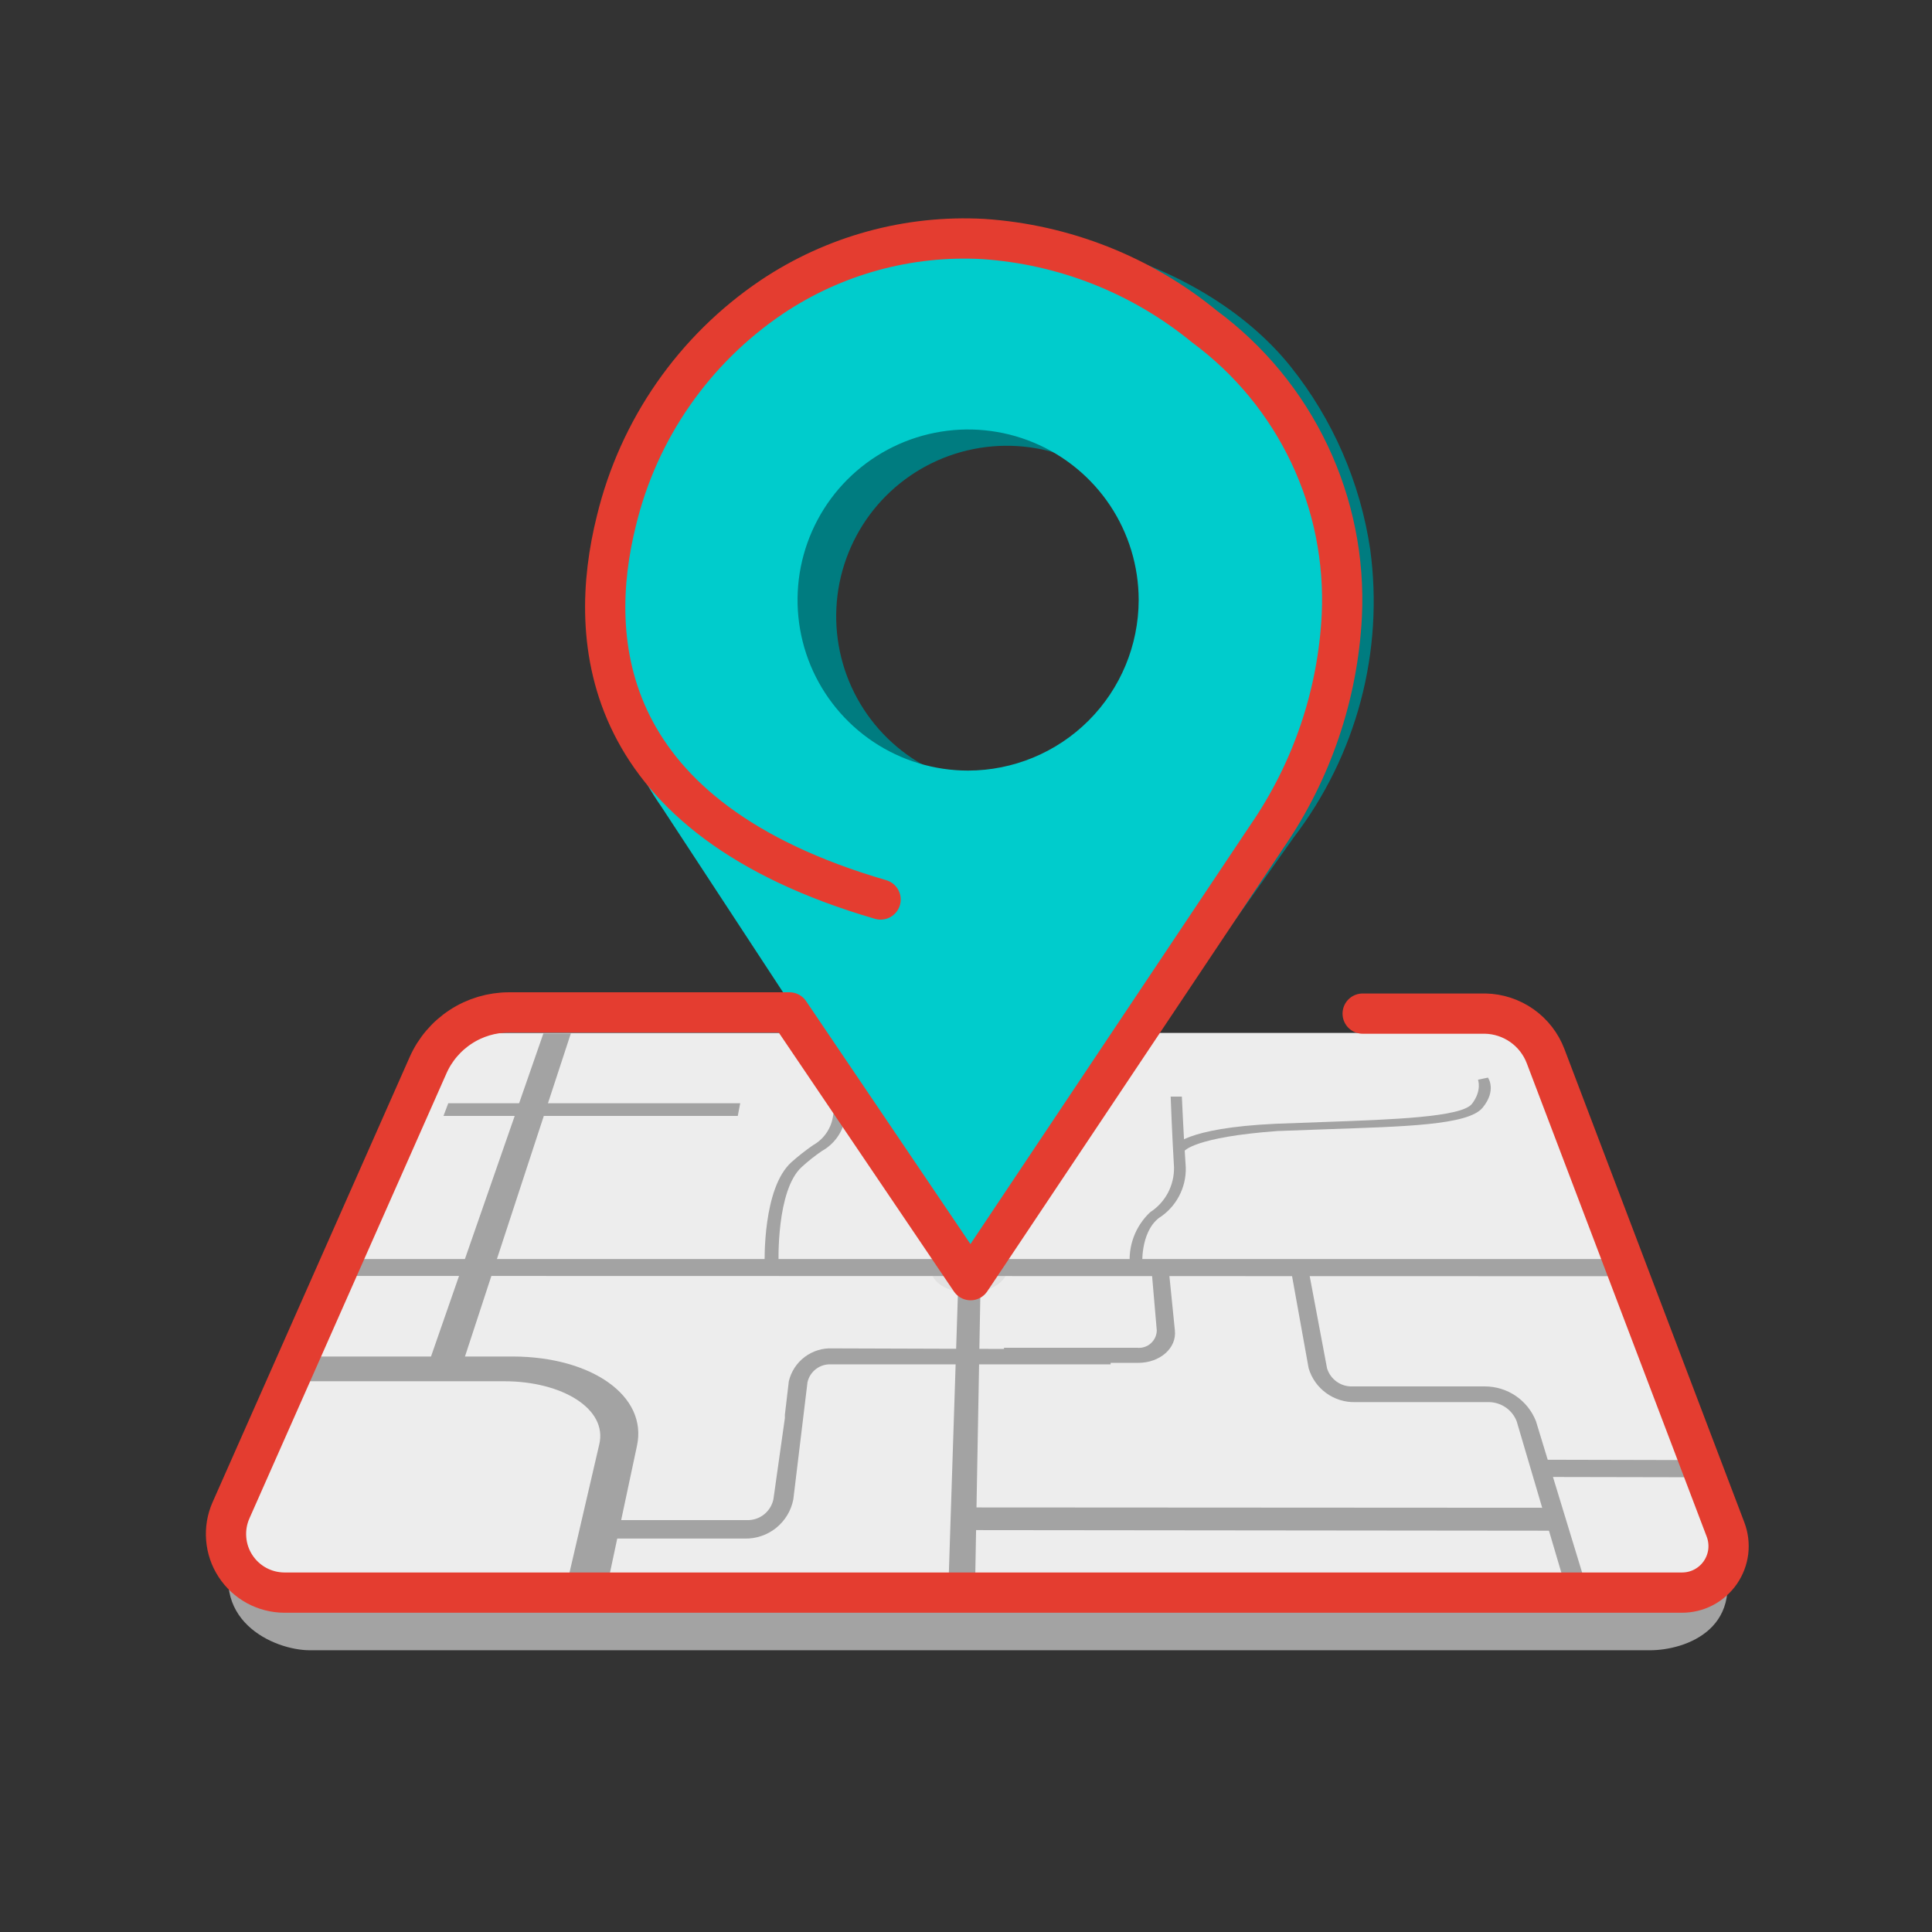 <?xml version="1.0" encoding="utf-8"?><svg width="48" height="48" viewBox="0 0 48 48" fill="none" xmlns="http://www.w3.org/2000/svg">
<rect x="0" y="0" width="48" height="48" fill="#333333" stroke="none"/>
<path d="M37.013 26.398H11.955C11.714 26.398 11.478 26.47 11.277 26.603C11.075 26.736 10.918 26.926 10.822 27.148L5.872 38.322C5.077 40.25 6.817 41 7.695 41H40.995C41.858 41 43.492 40.468 42.72 38.443L38.16 27.192C38.071 26.96 37.914 26.759 37.709 26.618C37.504 26.476 37.261 26.399 37.013 26.398Z" fill="#A3A3A3"/>
<path d="M37.013 25.663H11.955C11.713 25.662 11.477 25.732 11.275 25.866C11.073 25.999 10.916 26.19 10.822 26.413L5.94 38.105C5.862 38.292 5.832 38.495 5.851 38.696C5.871 38.897 5.94 39.09 6.052 39.259C6.163 39.427 6.315 39.565 6.493 39.661C6.671 39.757 6.87 39.807 7.073 39.808H41.49C41.689 39.809 41.886 39.761 42.063 39.669C42.24 39.577 42.391 39.443 42.505 39.279C42.618 39.115 42.689 38.925 42.712 38.727C42.735 38.529 42.71 38.328 42.638 38.143L38.138 26.42C38.044 26.198 37.888 26.008 37.688 25.873C37.488 25.739 37.253 25.666 37.013 25.663Z" fill="#EDEDED"/>
<path d="M24.098 30.943C23.58 30.943 23.145 31.198 23.13 31.52C23.115 31.843 23.527 32.113 24.067 32.113C24.608 32.113 25.027 31.843 25.027 31.52C25.027 31.198 24.615 30.943 24.098 30.943ZM24.098 31.835C23.805 31.835 23.58 31.693 23.587 31.52C23.595 31.348 23.828 31.205 24.113 31.205C24.398 31.205 24.615 31.348 24.615 31.52C24.615 31.693 24.36 31.835 24.075 31.835H24.098Z" fill="#E1E1E1"/>
<path d="M24.615 31.52C24.615 31.707 24.367 31.857 24.067 31.857C23.767 31.857 23.535 31.707 23.543 31.52C23.55 31.332 23.797 31.19 24.09 31.19C24.383 31.19 24.622 31.332 24.615 31.52Z" fill="#F5F5F5"/>
<path d="M24.218 39.815H23.55L23.925 28.28H24.427L24.218 39.815Z" fill="#A3A3A3"/>
<path d="M24.098 38.015L24.105 37.452L38.61 37.46L38.782 38.03L24.098 38.015Z" fill="#A3A3A3"/>
<path d="M40.163 31.707L40.005 31.28H8.79L8.617 31.7L40.163 31.707Z" fill="#A3A3A3"/>
<path d="M11.37 34.258H10.515L13.5 25.677H14.182L11.37 34.258Z" fill="#A3A3A3"/>
<path d="M18.33 27.725H11.018L11.137 27.41H18.39L18.33 27.725Z" fill="#A3A3A3"/>
<path d="M12.75 33.702H7.778L7.523 34.317H12.533C13.957 34.317 15.105 35 14.887 35.892L13.98 39.8H15L15.825 35.922C16.095 34.677 14.693 33.71 12.75 33.702Z" fill="#A3A3A3"/>
<path d="M20.685 33.5C20.437 33.488 20.192 33.563 19.994 33.712C19.795 33.861 19.655 34.076 19.598 34.317L19.5 35.15V35.232L19.215 37.25C19.184 37.397 19.102 37.529 18.985 37.624C18.867 37.718 18.721 37.769 18.57 37.767H14.925L14.828 38.225H18.503C18.787 38.232 19.064 38.137 19.285 37.959C19.506 37.78 19.657 37.529 19.71 37.25L20.062 34.34C20.092 34.209 20.167 34.093 20.274 34.012C20.381 33.931 20.514 33.89 20.648 33.897H27.593V33.522L20.685 33.5Z" fill="#A3A3A3"/>
<path d="M28.74 33.057C28.738 33.118 28.724 33.178 28.698 33.233C28.672 33.288 28.635 33.337 28.589 33.377C28.544 33.418 28.49 33.448 28.432 33.466C28.374 33.485 28.313 33.491 28.253 33.485H24.945V33.86H28.275C28.823 33.86 29.235 33.492 29.19 33.057L29.032 31.49H28.605L28.74 33.057Z" fill="#A3A3A3"/>
<path d="M38.16 35.307C38.059 35.053 37.885 34.835 37.659 34.681C37.433 34.528 37.166 34.445 36.892 34.445H33.6C33.46 34.45 33.323 34.408 33.209 34.327C33.095 34.245 33.011 34.129 32.97 33.995L32.483 31.407H32.047L32.513 33.995C32.587 34.243 32.741 34.461 32.951 34.612C33.161 34.764 33.416 34.843 33.675 34.835H36.998C37.145 34.838 37.289 34.884 37.41 34.968C37.532 35.052 37.625 35.17 37.68 35.307L39.008 39.807H39.532L38.16 35.307Z" fill="#A3A3A3"/>
<path d="M38.528 36.695L38.4 36.267L41.91 36.275L42.075 36.702L38.528 36.695Z" fill="#A3A3A3"/>
<path d="M28.38 31.46H28.073C28.048 31.212 28.08 30.963 28.167 30.73C28.254 30.497 28.394 30.288 28.575 30.117C28.761 29.997 28.913 29.831 29.017 29.636C29.12 29.44 29.172 29.221 29.168 29C29.122 28.25 29.085 27.252 29.085 27.245H29.363C29.363 27.245 29.407 28.25 29.46 29C29.468 29.25 29.41 29.497 29.293 29.718C29.176 29.939 29.004 30.126 28.793 30.26C28.32 30.627 28.38 31.452 28.38 31.46Z" fill="#A3A3A3"/>
<path d="M29.422 28.602L29.145 28.52C29.145 28.468 29.438 28.025 31.688 27.92L32.917 27.875C34.59 27.815 36.315 27.755 36.57 27.425C36.825 27.095 36.72 26.825 36.72 26.825L36.968 26.773C36.968 26.773 37.193 27.087 36.833 27.523C36.472 27.957 34.883 27.988 32.977 28.055L31.74 28.1C29.677 28.25 29.422 28.595 29.422 28.602Z" fill="#A3A3A3"/>
<path d="M18.997 31.422C18.997 31.34 18.945 29.517 19.665 28.872C19.834 28.722 20.012 28.582 20.198 28.453C20.327 28.381 20.439 28.281 20.524 28.16C20.61 28.039 20.667 27.901 20.692 27.755C20.763 27.371 20.81 26.983 20.835 26.593H21.113C21.102 26.99 21.065 27.386 21 27.777C20.971 27.948 20.904 28.11 20.804 28.252C20.704 28.393 20.574 28.51 20.422 28.595C20.246 28.715 20.078 28.848 19.92 28.992C19.282 29.57 19.343 31.37 19.343 31.385L18.997 31.422Z" fill="#A3A3A3"/>
<path d="M32.062 9.103C29.812 6.298 24.99 5.015 21.698 6.335C20.504 6.832 19.424 7.568 18.525 8.497C17.625 9.426 16.924 10.528 16.465 11.737C16.006 12.946 15.798 14.235 15.855 15.527C15.911 16.819 16.23 18.086 16.793 19.25L23.767 31.25C23.894 31.362 24.055 31.429 24.223 31.438C24.392 31.448 24.559 31.4 24.698 31.302L32.145 20.802C32.916 19.793 33.481 18.642 33.807 17.414C34.133 16.186 34.213 14.906 34.042 13.648C33.795 11.984 33.112 10.416 32.062 9.103ZM25.005 19.55C24.167 19.549 23.349 19.299 22.653 18.832C21.957 18.366 21.415 17.703 21.095 16.929C20.776 16.154 20.693 15.303 20.857 14.481C21.022 13.66 21.426 12.905 22.019 12.313C22.612 11.722 23.367 11.319 24.189 11.156C25.01 10.993 25.862 11.077 26.636 11.398C27.41 11.719 28.071 12.262 28.536 12.959C29.002 13.656 29.25 14.475 29.25 15.312C29.25 15.87 29.14 16.421 28.927 16.936C28.713 17.451 28.401 17.918 28.006 18.311C27.612 18.705 27.144 19.017 26.629 19.23C26.114 19.442 25.562 19.551 25.005 19.55Z" fill="#007C80"/>
<path d="M31.073 9.26C29.732 7.668 27.889 6.58 25.847 6.176C23.806 5.772 21.687 6.075 19.841 7.035C17.995 7.996 16.531 9.557 15.69 11.461C14.85 13.365 14.683 15.498 15.217 17.51C15.489 18.423 15.904 19.286 16.448 20.067L23.73 31.175C23.766 31.228 23.814 31.271 23.87 31.3C23.926 31.33 23.989 31.346 24.052 31.346C24.116 31.346 24.179 31.33 24.235 31.3C24.291 31.271 24.339 31.228 24.375 31.175L31.725 20C32.2 19.308 32.572 18.55 32.828 17.75C33.258 16.3 33.324 14.766 33.017 13.284C32.711 11.803 32.043 10.42 31.073 9.26ZM24.052 19.145C23.214 19.145 22.395 18.896 21.698 18.431C21.001 17.965 20.458 17.303 20.137 16.529C19.817 15.755 19.733 14.903 19.896 14.081C20.06 13.259 20.463 12.504 21.056 11.911C21.649 11.319 22.404 10.915 23.226 10.752C24.048 10.588 24.9 10.672 25.674 10.993C26.448 11.313 27.11 11.856 27.576 12.553C28.041 13.25 28.29 14.069 28.29 14.908C28.288 16.031 27.841 17.107 27.047 17.902C26.252 18.696 25.176 19.143 24.052 19.145Z" fill="#00CCCC"/>
<path d="M33.855 25.183H36.9C37.227 25.189 37.544 25.294 37.812 25.482C38.079 25.671 38.284 25.934 38.4 26.24L42.87 38C42.937 38.176 42.96 38.365 42.938 38.552C42.915 38.738 42.847 38.916 42.74 39.071C42.633 39.225 42.49 39.351 42.323 39.438C42.156 39.525 41.971 39.569 41.782 39.568H7.065C6.824 39.567 6.586 39.506 6.374 39.391C6.162 39.275 5.982 39.109 5.85 38.906C5.718 38.704 5.639 38.472 5.62 38.231C5.6 37.99 5.64 37.749 5.737 37.528L10.635 26.465C10.807 26.076 11.089 25.744 11.446 25.511C11.802 25.278 12.219 25.154 12.645 25.153H19.613L24.113 31.805L31.477 20.78C32.593 19.16 33.237 17.262 33.337 15.298C33.403 13.912 33.126 12.531 32.531 11.278C31.936 10.024 31.041 8.937 29.925 8.113C28.364 6.833 26.442 6.072 24.427 5.938C22.568 5.836 20.725 6.341 19.177 7.378C17.241 8.683 15.864 10.665 15.315 12.935C14.565 15.935 14.895 20.315 21.878 22.348" stroke="#E43D30" stroke-linecap="round" stroke-linejoin="round"/>
</svg>
